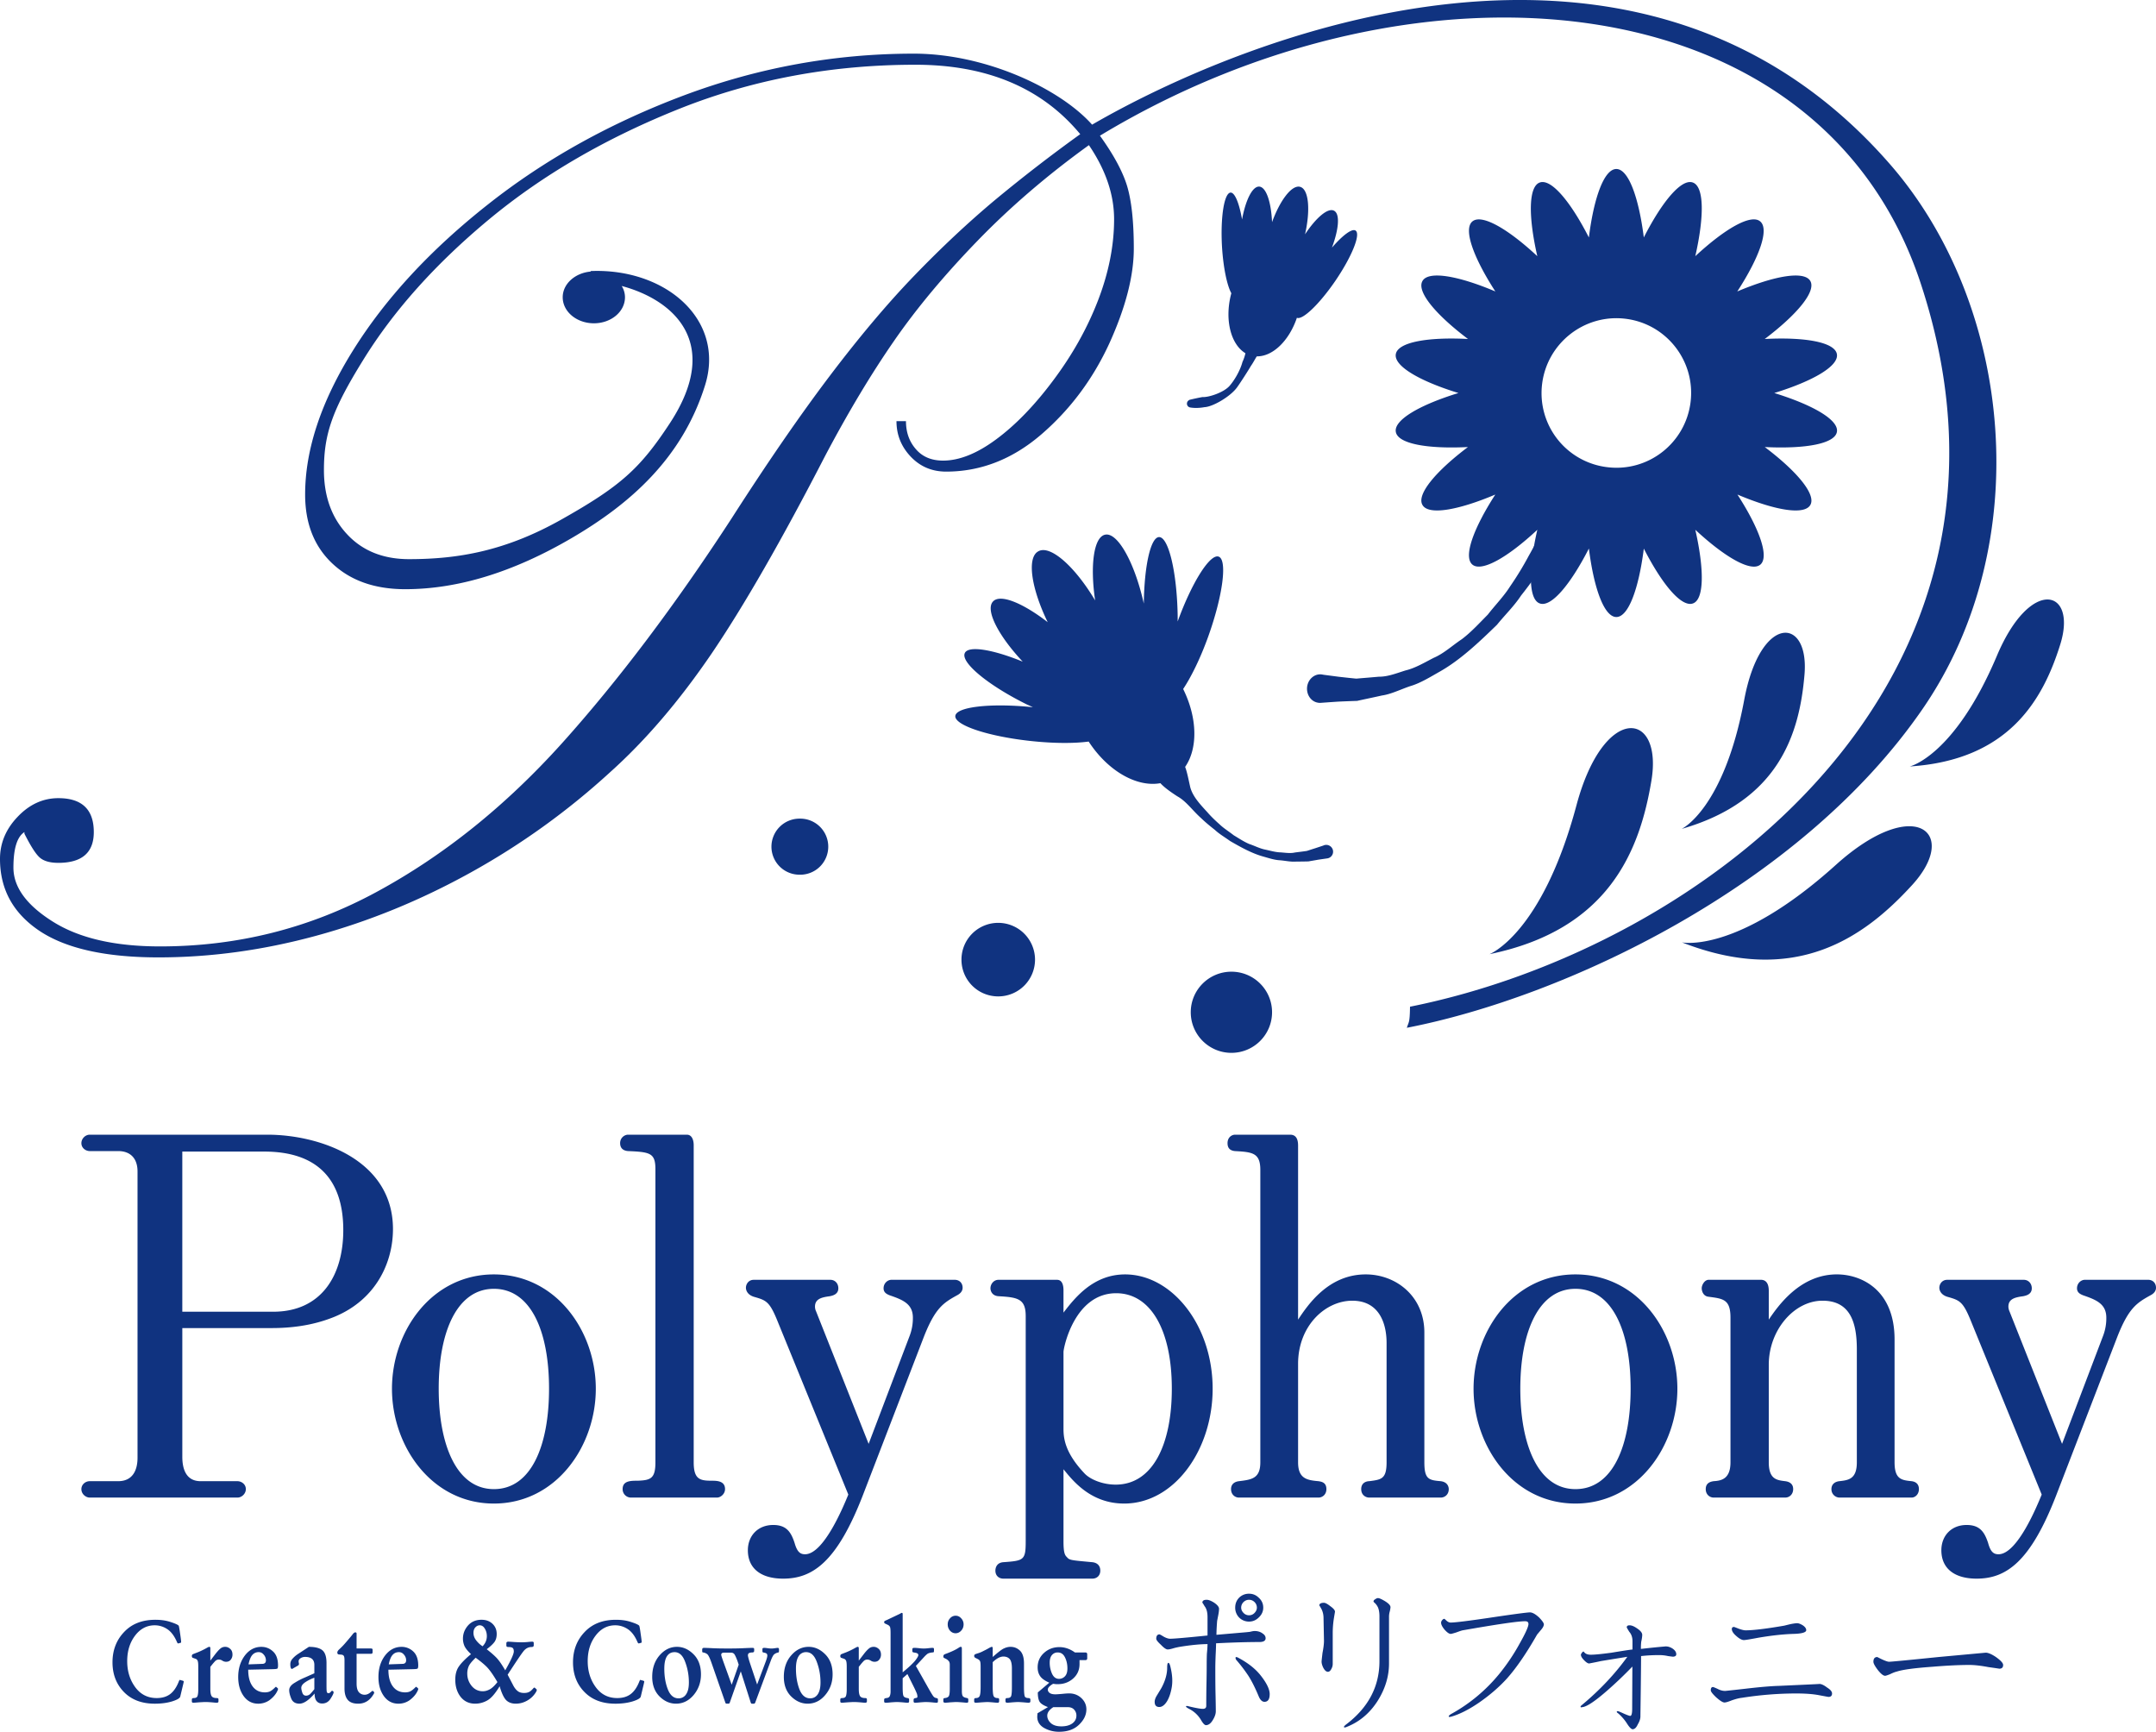 <svg xmlns="http://www.w3.org/2000/svg" xml:space="preserve" width="246.102" height="197.642" viewBox="0 0 246.102 197.642"><g fill="#103380"><path d="M219.467 80.899c12.99-18.861 10.311-46.031-3.709-62.133-28.781-33.039-74.055-14.412-91.098-4.539-3.684-4.137-12.19-8.105-20.352-8.105-8.992 0-17.709 1.584-26.145 4.729-8.43 3.154-15.919 7.309-22.449 12.469-6.541 5.156-11.66 10.686-15.349 16.563-3.689 5.881-5.535 11.4-5.535 16.555 0 3.305 1.035 5.926 3.106 7.873 2.072 1.953 4.844 2.932 8.323 2.932 6.004 0 12.313-1.936 18.949-5.807 6.632-3.869 12.668-9.092 15.282-17.496 2.302-7.434-4.474-13.344-13.049-13.008l-.039.063c-1.77.164-3.17 1.406-3.17 2.93 0 1.646 1.597 2.971 3.561 2.971 1.965 0 3.547-1.324 3.547-2.971 0-.465-.139-.902-.372-1.287 5.974 1.602 11.467 6.525 5.519 15.625-3.422 5.225-5.659 7.23-12.419 11.035-6.345 3.57-11.736 4.516-17.382 4.516-2.936 0-5.302-.945-7.059-2.834-1.774-1.893-2.651-4.342-2.651-7.334 0-4.141.96-6.881 4.473-12.549 3.5-5.674 8.315-11.037 14.438-16.113 6.126-5.068 13.369-9.266 21.743-12.602 8.367-3.324 17.32-4.994 26.864-4.994 8.157 0 14.435 2.641 18.813 7.924a177.74 177.74 0 0 0-9.73 7.514c-3.053 2.555-6.119 5.426-9.222 8.641-3.093 3.207-6.312 7.039-9.668 11.473-3.361 4.441-7.088 9.848-11.166 16.207-6.479 9.955-12.943 18.523-19.391 25.699-6.454 7.16-13.503 12.818-21.16 16.959-7.646 4.143-15.884 6.207-24.7 6.207-5.16 0-9.233-.936-12.246-2.834-2.999-1.883-4.491-3.941-4.491-6.156 0-2.174.414-3.52 1.253-4.057v.178c.667 1.313 1.217 2.213 1.671 2.652.455.453 1.188.68 2.203.68 2.701 0 4.047-1.172 4.047-3.51 0-2.576-1.346-3.873-4.047-3.873-1.738 0-3.293.703-4.643 2.123C.671 94.618 0 96.224 0 98.022c0 3.484 1.511 6.221 4.545 8.242 3.025 2 7.547 3 13.54 3 5.946 0 11.939-.816 18.007-2.469 6.057-1.65 11.949-4.063 17.686-7.244a83.202 83.202 0 0 0 15.881-11.436c4.02-3.604 7.879-8.109 11.576-13.535 3.685-5.434 8.023-12.988 13-22.643 2.637-4.98 5.252-9.332 7.83-13.047 2.57-3.717 5.74-7.508 9.494-11.387 3.749-3.873 7.99-7.516 12.737-10.938 1.92 2.824 2.875 5.639 2.875 8.457 0 3.004-.615 6.1-1.838 9.271-1.229 3.186-2.93 6.207-5.088 9.09-2.156 2.895-4.337 5.135-6.527 6.752-2.192 1.623-4.213 2.432-6.074 2.432-1.32 0-2.355-.439-3.095-1.303-.767-.877-1.134-1.936-1.134-3.197h-1.084c0 1.557.544 2.906 1.629 4.051 1.085 1.137 2.422 1.705 4.041 1.705 3.961 0 7.599-1.424 10.891-4.268 3.303-2.855 5.877-6.32 7.75-10.396 1.852-4.086 2.779-7.68 2.779-10.797 0-3.063-.26-5.434-.758-7.113-.508-1.678-1.555-3.609-3.109-5.762 35.801-21.633 82.166-18.1 93.689 16.852 15.029 45.602-24.92 75.861-58.293 82.553-.025 1.939-.158 1.707-.359 2.406 17.896-3.473 44.867-16.047 58.876-36.399z"/><path d="M91.264 93.429a3.205 3.205 0 0 0-3.206 3.199 3.201 3.201 0 0 0 3.206 3.199 3.2 3.2 0 1 0 0-6.398zM113.942 105.323a4.188 4.188 0 0 0-4.192 4.203 4.183 4.183 0 0 0 4.192 4.191 4.198 4.198 0 0 0 4.204-4.191 4.203 4.203 0 0 0-4.204-4.203zM140.563 110.897c-2.557 0-4.641 2.07-4.641 4.627 0 2.564 2.084 4.635 4.641 4.635s4.639-2.07 4.639-4.635c0-2.556-2.082-4.627-4.639-4.627zM179.956 91.882c-3.943 14.736-9.932 17.014-9.932 17.014 13.605-2.793 17.146-11.781 18.48-19.795 1.338-8.018-5.425-8.862-8.548 2.781zM199.096 79.886c-2.322 12.449-7.131 14.711-7.131 14.711 11.082-3.184 13.436-10.842 14.01-17.561.594-6.715-5.051-6.994-6.879 2.85zM209.577 98.692c-11.328 10.219-17.588 8.859-17.588 8.859 12.934 5.061 20.793-.545 26.27-6.537 5.484-5.993.277-10.384-8.682-2.322zM227.944 74.837c-4.855 11.477-9.947 12.637-9.947 12.637 11.299-.729 15.193-7.588 17.174-13.916 1.982-6.336-3.401-7.793-7.227 1.279zM154.756 26.331c-.385-.314-1.471.488-2.717 1.93.787-2.121.932-3.836.25-4.205-.689-.389-2.045.758-3.322 2.686.639-2.814.422-5.17-.574-5.422-.928-.236-2.262 1.492-3.191 4.031-.105-2.326-.68-4.021-1.477-4.057-.77-.023-1.539 1.529-1.947 3.748-.33-1.873-.838-3.121-1.332-3.061-.721.098-1.148 2.857-.957 6.18.148 2.385.57 4.4 1.064 5.303-.004.055-.029.09-.035.135-.75 2.941-.006 5.721 1.645 6.713a4.7 4.7 0 0 1-.338.994c-.275 1.035-.955 2.15-1.49 2.75-.686.76-2.406 1.311-3.074 1.258-.789.143-1.49.32-1.49.32l-.096.068a.416.416 0 0 0-.176.264.438.438 0 0 0 .32.529s.668.158 1.67-.027c.941-.035 2.939-1.199 3.699-2.234.361-.486 1.336-2.006 1.578-2.436.275-.393.465-.764.627-1.027.031-.035.045-.066.07-.102 1.803.031 3.68-1.76 4.574-4.4.639.281 2.533-1.523 4.354-4.164 1.875-2.741 2.938-5.315 2.365-5.774zM151.133 96.466l-.102.043-.854.283c-.279.088-.621.199-1.004.322-.396.061-.848.115-1.34.176-.512.121-1.051.037-1.631-.008-.572-.008-1.162-.186-1.777-.318-.625-.119-1.205-.436-1.842-.646-.619-.266-1.182-.645-1.762-.994-.547-.432-1.135-.785-1.613-1.248-.514-.455-.98-.902-1.396-1.385-.871-.947-1.705-1.84-1.963-2.91-.215-.971-.363-1.729-.57-2.256 1.459-2.105 1.418-5.574-.225-8.891.912-1.367 1.957-3.477 2.855-5.971 1.654-4.609 2.203-8.689 1.229-9.123-.967-.434-3.068 2.863-4.711 7.389v-.674c-.082-4.887-1.021-8.889-2.088-8.957-.986-.059-1.721 3.254-1.777 7.586-1.033-4.637-2.971-8.139-4.398-7.865-1.303.238-1.754 3.453-1.158 7.506-2.328-3.91-5.159-6.404-6.51-5.59-1.299.738-.776 4.225 1.096 8.074-2.862-2.209-5.44-3.264-6.251-2.355-.89.971.614 3.891 3.399 6.859-3.457-1.416-6.261-1.867-6.62-.957-.452 1.09 2.763 3.713 7.154 5.873.222.092.419.186.628.283-4.857-.498-8.825-.039-8.857 1.027-.029 1.063 3.892 2.338 8.737 2.842 2.575.271 4.864.268 6.486.051 2.189 3.361 5.49 5.24 8.188 4.75.426.469 1.102.961 1.934 1.5 1.027.564 1.711 1.602 2.723 2.498.482.467 1.012.902 1.559 1.33.52.488 1.146.838 1.73 1.268 1.229.709 2.49 1.414 3.787 1.775.664.186 1.283.398 1.914.428.615.049 1.199.188 1.752.152.549-.006 1.053-.01 1.504-.023.439-.08.826-.139 1.139-.199l1.014-.146c.039-.004.09-.02.135-.033a.773.773 0 0 0 .482-.977.785.785 0 0 0-.996-.489zM202.53 44.854c4.451-1.371 7.391-3.092 7.146-4.441-.234-1.346-3.576-1.967-8.234-1.725 3.717-2.814 5.881-5.432 5.201-6.619-.689-1.188-4.035-.621-8.336 1.193 2.541-3.91 3.67-7.113 2.617-7.99-1.037-.883-3.988.793-7.41 3.965 1.033-4.543 1.018-7.943-.281-8.406-1.279-.473-3.475 2.109-5.596 6.266-.586-4.625-1.766-7.809-3.135-7.809-1.371 0-2.557 3.184-3.135 7.814-2.125-4.156-4.322-6.744-5.611-6.271-1.283.463-1.316 3.863-.275 8.406-3.41-3.172-6.359-4.842-7.412-3.965-1.049.877.092 4.08 2.621 7.99-4.291-1.814-7.645-2.381-8.318-1.193-.695 1.188 1.467 3.805 5.195 6.619-4.662-.242-8.006.379-8.238 1.725-.24 1.35 2.682 3.07 7.148 4.441-4.467 1.371-7.389 3.092-7.148 4.436.232 1.352 3.576 1.963 8.232 1.73-3.723 2.805-5.885 5.434-5.189 6.611.674 1.195 4.027.621 8.313-1.189-2.523 3.91-3.668 7.117-2.615 7.994 1.053.873 4.002-.797 7.412-3.973-1.041 4.541-1.012 7.947.275 8.404 1.289.479 3.486-2.115 5.611-6.266.578 4.625 1.764 7.818 3.135 7.818 1.369 0 2.549-3.193 3.135-7.807 2.121 4.139 4.316 6.727 5.611 6.254 1.283-.457 1.299-3.863.266-8.404 3.422 3.176 6.373 4.846 7.42 3.979 1.043-.883-.086-4.09-2.613-8 4.287 1.811 7.633 2.385 8.322 1.189.68-1.178-1.484-3.807-5.201-6.611 4.658.232 8-.379 8.234-1.73.243-1.343-2.696-3.063-7.147-4.435zm-9.555 1.032c-.578 4.678-4.82 8.01-9.506 7.432a8.508 8.508 0 0 1-7.441-9.498c.576-4.672 4.834-8.01 9.512-7.441 4.668.563 8.013 4.823 7.435 9.507z"/><path d="M175.184 62.179c-.217.42-.441.834-.684 1.258a35.319 35.319 0 0 1-2.109 3.461c-.738 1.174-1.713 2.148-2.563 3.248-.969.975-1.898 2-2.963 2.803-1.09.725-2.059 1.639-3.209 2.127-1.086.557-2.125 1.182-3.215 1.438-1.07.336-2.053.729-3.029.715-.955.088-1.822.154-2.6.221-.783-.076-1.439-.15-1.986-.211-1.098-.143-1.73-.227-1.73-.227l-.219-.039c-.805-.109-1.559.518-1.672 1.414-.104.896.455 1.705 1.268 1.814.088.02.197.02.285.014 0 0 .703-.053 1.947-.137.611-.031 1.355-.059 2.211-.088.836-.188 1.797-.381 2.822-.613 1.057-.15 2.104-.686 3.232-1.068 1.168-.34 2.268-1.035 3.424-1.686 2.314-1.32 4.42-3.313 6.482-5.318.908-1.125 1.953-2.125 2.748-3.334.881-1.111 1.717-2.25 2.443-3.428M38.221 150.265c-1.529.625-3.801 1.305-7.21 1.305h-10.2v14.693c0 1.42.447 2.781 2.09 2.781H27.1c.455 0 .963.34.963.906 0 .514-.457.965-.963.965H10.248c-.456 0-.957-.402-.957-.965 0-.514.444-.906.957-.906h3.241c1.694 0 2.21-1.307 2.21-2.672v-32.674c0-1.479-.798-2.328-2.21-2.328h-3.241c-.456 0-.957-.344-.957-.904 0-.512.444-.967.957-.967h20.258c5.956 0 14.351 2.834 14.351 10.779-.001 3.741-1.871 8-6.636 9.987zm-8.06-18.838H20.81v18.277h10.376c5.505 0 7.999-4.15 7.999-9.313.001-5.898-3.07-8.964-9.024-8.964zM56.377 171.597c-7.09 0-11.635-6.521-11.635-13.105 0-6.586 4.545-13.047 11.635-13.047 7.086 0 11.633 6.461 11.633 13.047 0 6.583-4.547 13.105-11.633 13.105zm0-24.508c-4.144 0-6.299 4.768-6.299 11.402 0 6.293 1.98 11.459 6.299 11.459 4.305 0 6.295-5.047 6.295-11.459 0-6.705-2.151-11.402-6.295-11.402zM81.845 170.915H72.03a.953.953 0 0 1-.959-.965c0-.959.912-.959 1.755-.959 1.423-.063 1.989-.229 1.989-2.104v-33.41c0-1.879-.566-1.998-3.122-2.107-.679-.053-.907-.445-.907-.904 0-.627.515-.967.907-.967h6.697c.684 0 .794.795.794 1.188v36.201c0 1.979.737 2.104 2.098 2.104.627 0 1.479.053 1.479.959-.001.562-.515.964-.916.964zM109.252 147.825c-1.535.852-2.494 1.424-3.802 4.76l-6.973 18.105c-2.954 7.6-5.735 9.477-9.082 9.477-2.501 0-4.028-1.137-4.028-3.242 0-1.641 1.133-2.883 2.896-2.883 1.535 0 2.04.846 2.433 2.037.29 1.023.631 1.305 1.199 1.305 2.157 0 4.424-5.561 4.939-6.813l-8.176-20.025c-.852-2.041-1.251-2.16-2.613-2.549-.729-.232-.9-.74-.9-1.025 0-.395.279-.91.9-.91h8.741c.513 0 .909.396.909.971 0 .732-.742.846-.963.9-.91.123-1.703.285-1.703 1.193 0 .168.054.398.115.512l6.009 15.146 4.655-12.258a5.68 5.68 0 0 0 .395-2.143c0-1.598-1.19-2.051-2.666-2.559-.283-.119-.679-.291-.679-.793 0-.574.454-.971.907-.971h7.201c.576 0 .914.396.914.91.001.396-.288.683-.628.855zM128.319 171.597c-3.857 0-5.902-2.668-6.924-3.914v8.232c0 1.355.171 1.588.402 1.809.28.344.512.344 2.887.566.57.061.912.4.912.961 0 .572-.395.916-.912.916h-10.158c-.454 0-.905-.291-.905-.916 0-.279.119-.9.905-.961 2.333-.168 2.556-.223 2.556-2.375v-25.709c0-1.988-.912-2.15-3.119-2.273-.735-.055-.905-.619-.905-.9 0-.514.399-.971.905-.971h6.695c.623 0 .736.688.736 1.195v2.549c1.307-1.701 3.405-4.361 7.034-4.361 5.332 0 9.992 5.785 9.992 13.047 0 6.98-4.373 13.105-10.101 13.105zm-.91-24.004c-4.769 0-6.014 6.24-6.014 6.703v8.789c0 1.139.225 2.77 2.379 5.051.625.688 2.053 1.301 3.578 1.301 4.199 0 6.408-4.533 6.408-10.945 0-6.807-2.484-10.899-6.351-10.899zM164.461 170.915h-8.168c-.396 0-.914-.283-.914-.965 0-.795.682-.906.914-.906 1.359-.178 1.982-.221 1.982-2.156v-13.615c0-2.16-.791-4.826-3.914-4.826-3.068 0-6.188 2.842-6.188 7.211v11.23c0 1.875 1.027 2.041 2.326 2.156.398.059.906.172.906.906 0 .621-.457.965-.906.965h-9.072c-.453 0-.906-.344-.906-.965 0-.566.393-.848.906-.906 1.418-.178 2.436-.281 2.436-2.156v-33.361c0-1.928-.854-2.047-2.889-2.156-.574-.053-.854-.344-.854-.904 0-.688.508-.967.854-.967h6.295c.74 0 .904.619.904 1.246v19.859c1.137-1.711 3.467-5.16 7.723-5.16 3.453 0 6.691 2.488 6.691 6.639v14.805c0 1.936.504 2.041 1.873 2.156.846.111.912.732.912.906.002.62-.457.964-.911.964zM179.834 171.597c-7.092 0-11.631-6.521-11.631-13.105 0-6.586 4.539-13.047 11.631-13.047 7.09 0 11.635 6.461 11.635 13.047 0 6.583-4.545 13.105-11.635 13.105zm0-24.508c-4.137 0-6.295 4.768-6.295 11.402 0 6.293 1.986 11.459 6.295 11.459 4.313 0 6.299-5.047 6.299-11.459 0-6.705-2.166-11.402-6.299-11.402zM218.194 170.915h-8.24a.944.944 0 0 1-.9-.965c0-.566.4-.848.9-.906 1.031-.115 2-.221 2-2.156v-12.883c0-3.064-.744-5.559-3.92-5.559-3.227 0-6.133 3.34-6.133 7.318v11.123c0 1.936.912 2.041 1.873 2.156.459.059.912.279.912.906 0 .563-.395.965-.912.965h-8.162c-.453 0-.906-.344-.906-.965 0-.686.502-.848.906-.906.842-.053 1.918-.221 1.918-2.156v-16.504c0-2.105-.842-2.166-2.488-2.387-.68-.064-.795-.74-.795-.965 0-.4.34-.971.795-.971h5.955c.684 0 .904.57.904 1.252v3.291c1.082-1.592 3.58-5.16 7.775-5.16 2.723 0 6.584 1.691 6.584 7.432v14.012c0 1.936.791 2.041 1.934 2.156.502.059.846.34.846.906 0 .564-.395.966-.846.966zM245.479 147.825c-1.535.852-2.494 1.424-3.799 4.76l-6.982 18.105c-2.949 7.6-5.723 9.477-9.074 9.477-2.498 0-4.023-1.137-4.023-3.242 0-1.641 1.123-2.883 2.889-2.883 1.537 0 2.041.846 2.443 2.037.279 1.023.617 1.305 1.191 1.305 2.158 0 4.416-5.561 4.932-6.813l-8.17-20.025c-.852-2.041-1.242-2.16-2.609-2.549-.736-.232-.906-.74-.906-1.025 0-.395.285-.91.906-.91h8.734c.508 0 .912.396.912.971 0 .732-.742.846-.971.9-.904.123-1.699.285-1.699 1.193 0 .168.061.398.115.512l6.01 15.146 4.658-12.258a5.622 5.622 0 0 0 .395-2.143c0-1.598-1.193-2.051-2.664-2.559-.281-.119-.682-.291-.682-.793 0-.574.451-.971.904-.971h7.209c.566 0 .904.396.904.91 0 .396-.279.683-.623.855zM133.735 192.663c-.109.586-.279 1.084-.504 1.469-.277.457-.584.684-.891.684-.363 0-.537-.195-.537-.592 0-.186.07-.428.236-.697.357-.592.564-.918.586-.982.412-.789.605-1.527.605-2.213 0-.369.045-.553.139-.553.092 0 .18.184.256.553.208.876.241 1.655.11 2.331zm10.732-5.693c0 .281-.238.43-.705.43-1.178 0-2.822.037-4.951.146 0 .164-.01.607-.047 1.307-.027.67-.039 1.158-.039 1.479 0 .744 0 1.621.016 2.648.023.998.039 1.777.039 2.324 0 .307-.117.641-.35 1.016-.23.385-.494.568-.775.568-.141 0-.311-.174-.52-.514a3.297 3.297 0 0 0-1.385-1.336c-.25-.133-.371-.223-.371-.271 0-.084.107-.088.332-.023.803.191 1.326.283 1.582.283.268 0 .398-.111.398-.344 0-.172 0-.873.016-2.078.029-1.225.035-2.131.035-2.742 0-.252.004-.625.021-1.117.049-.494.072-.859.072-1.109-.895.008-1.918.113-3.086.299a7.794 7.794 0 0 0-.76.164c-.318.1-.549.148-.703.148-.178 0-.438-.184-.775-.537-.35-.316-.529-.553-.529-.686 0-.33.133-.498.375-.498.033 0 .186.08.455.248.297.166.547.25.756.25.434 0 1.854-.123 4.268-.369v-2.1c0-.543-.109-.963-.334-1.244-.17-.295-.256-.422-.256-.389 0-.236.162-.344.496-.344.205 0 .5.107.869.344.357.248.539.479.539.686 0 .176-.029.414-.08.68-.068.346-.111.576-.135.686a24.104 24.104 0 0 0-.082 1.602l2.785-.242c.42-.035.771-.063 1.059-.102.236-.061.406-.09.516-.09.365 0 .678.1.926.293.215.139.328.321.328.534zm-.271-3.491c0 .434-.172.799-.506 1.115-.311.311-.68.473-1.105.473a1.57 1.57 0 0 1-1.152-.473 1.593 1.593 0 0 1-.438-1.115c0-.449.148-.828.438-1.129a1.568 1.568 0 0 1 1.152-.463c.426 0 .795.154 1.105.463.334.301.506.68.506 1.129zm.736 9.868c0 .586-.201.877-.596.877-.256 0-.48-.199-.658-.625-.457-1.094-.891-1.932-1.293-2.514a17.114 17.114 0 0 0-1.281-1.656.654.654 0 0 1-.074-.207c0-.133.113-.141.33-.018 1.127.6 1.982 1.285 2.572 2.049.666.853 1 1.549 1 2.094zm-1.463-9.868a.88.88 0 0 0-.273-.645.885.885 0 0 0-1.244 0 .877.877 0 0 0-.275.645c0 .223.094.42.275.607a.85.85 0 0 0 .633.262.838.838 0 0 0 .611-.262c.181-.187.273-.384.273-.607zM152.385 183.938c0 .025-.053.316-.143.873a11.42 11.42 0 0 0-.115 1.438v3.639c0 .197-.043.375-.143.557-.115.238-.244.352-.408.352-.197 0-.373-.168-.537-.48-.129-.273-.184-.502-.184-.68 0-.088.039-.418.104-.986.119-.605.17-1.064.17-1.385l-.051-2.586c0-.391-.08-.744-.242-1.057-.16-.285-.242-.424-.242-.389 0-.203.18-.311.535-.311.164 0 .396.129.727.389.353.251.529.459.529.626zm6.336-.517c0 .059-.02.223-.076.469a2.255 2.255 0 0 0-.092.684v5.266c0 1.492-.443 2.938-1.324 4.318-.873 1.35-2.012 2.32-3.414 2.893-.143.063-.24.098-.297.098-.076 0-.113-.018-.113-.049 0-.064.082-.158.242-.285 2.543-1.924 3.814-4.338 3.814-7.234v-5.104c0-.439-.061-.793-.182-1.055a1.77 1.77 0 0 0-.311-.443c-.131-.107-.184-.178-.184-.197 0-.098.053-.188.184-.258.125-.088.229-.137.33-.137.141 0 .396.113.771.336.441.268.652.501.652.698zM176.227 185.382c0 .17-.111.391-.336.646l-.434.518c-1.225 2.148-2.375 3.824-3.463 5.041-.873.957-1.922 1.865-3.141 2.713-1.199.822-2.264 1.35-3.176 1.611-.209.059-.311.049-.311-.02 0-.064.082-.148.234-.252a18.747 18.747 0 0 0 5.527-4.588 22.749 22.749 0 0 0 2.322-3.447c.688-1.211 1.021-1.965 1.021-2.256 0-.223-.125-.32-.387-.32-.814 0-3.18.348-7.111 1.035-.092.014-.326.088-.695.227-.389.127-.613.182-.678.182-.191 0-.43-.174-.715-.496-.264-.322-.387-.582-.387-.779 0-.084.031-.178.109-.277.084-.107.178-.168.277-.168l.244.223c.16.139.313.203.457.203.52 0 2.082-.193 4.693-.582 2.625-.391 4.072-.578 4.355-.578s.633.191 1.061.588c.35.368.534.629.534.776zM191.342 188.798c0 .182-.143.275-.402.275-.014 0-.182-.023-.531-.068a4.577 4.577 0 0 0-.982-.113c-.732 0-1.438.035-2.102.113 0 .43-.01 1.617-.033 3.564-.025 2.029-.043 3.141-.043 3.322 0 .271-.098.572-.299.906-.166.371-.363.557-.592.557-.135 0-.346-.197-.602-.59a5.393 5.393 0 0 0-1.053-1.229c-.107-.074-.152-.123-.152-.162 0-.088.076-.104.225-.055.049.016.262.104.625.271.383.168.611.242.686.242.148 0 .221-.273.221-.807l.023-4.824a45.334 45.334 0 0 1-2.861 2.732c-1.447 1.266-2.402 1.889-2.885 1.902-.111.043-.166.02-.166-.055 0-.051.055-.117.166-.201 2.057-1.717 3.781-3.555 5.172-5.492-.092.016-1.102.174-3.021.49-.303.072-.748.16-1.338.273-.148 0-.346-.133-.574-.369-.246-.246-.367-.463-.367-.631 0-.049.037-.115.105-.203.064-.107.141-.168.225-.168-.045 0 .014.07.18.213.146.104.35.158.615.158.465 0 1.25-.08 2.348-.227 1.463-.242 2.275-.365 2.414-.365v-.957c0-.43-.119-.789-.367-1.068-.197-.322-.287-.484-.287-.498 0-.164.102-.242.324-.242.236 0 .523.119.848.35.395.258.594.51.594.734 0 .178-.033.443-.113.785-.037.35-.041.615-.037.826a96.074 96.074 0 0 1 2.828-.287c.256 0 .523.076.795.254.267.187.413.398.413.644zM209.124 193.271c0 .256-.135.393-.402.393-.037 0-.406-.068-1.09-.197-.664-.127-1.521-.195-2.568-.195-2.059 0-4.133.164-6.227.494-.344.037-.729.141-1.174.297-.402.162-.676.238-.816.238-.197 0-.508-.199-.943-.582-.422-.398-.623-.662-.623-.805 0-.25.082-.379.248-.379.039 0 .217.07.549.221.279.148.555.225.846.225.033 0 .809-.08 2.32-.252 1.615-.188 2.895-.301 3.844-.326 3.342-.152 4.869-.221 4.582-.221.223 0 .518.129.881.408.381.235.573.466.573.681zm-2.948-7.223c0 .25-.482.398-1.441.424-1.189.035-2.529.184-4.031.439-.932.176-1.471.266-1.646.266-.229 0-.527-.158-.885-.482-.338-.295-.49-.553-.49-.779 0-.158.08-.236.256-.236.018 0 .197.068.535.201.344.123.6.184.77.184.889 0 2.365-.178 4.418-.533.049-.008.305-.078.752-.182.332-.064.578-.096.727-.096.166 0 .365.076.611.219.274.176.424.368.424.575zM228.653 190.017c0 .291-.152.428-.436.428.021 0-.387-.063-1.24-.182-.857-.162-1.59-.246-2.178-.246-1.141 0-2.551.068-4.227.207-2.037.146-3.391.33-4.063.551-.172.039-.428.133-.773.301-.297.119-.484.178-.553.178-.201 0-.475-.213-.818-.641-.35-.459-.52-.773-.52-.961 0-.359.148-.539.445-.539.691.361 1.139.539 1.346.539.223 0 2.107-.178 5.635-.539l5.393-.496c.273 0 .662.156 1.166.496.547.39.823.691.823.904zM20.675 187.388c0 .049-.017.088-.042.096l-.256.072c-.029 0-.047.004-.047.004-.029 0-.051-.014-.077-.059-.026-.033-.049-.092-.077-.156-.301-.676-.666-1.148-1.105-1.43a2.565 2.565 0 0 0-1.412-.424c-.896 0-1.65.395-2.248 1.188-.593.789-.891 1.754-.891 2.904 0 1.139.301 2.127.909 2.961s1.433 1.252 2.456 1.252c.609 0 1.122-.143 1.533-.449.409-.309.744-.799 1.001-1.469.007-.018.024-.049.042-.092.021-.041.039-.061.062-.061 0 0 .05.006.11.029l.229.061c.074.023.111.053.111.102 0 .031-.022.135-.065.313l-.333 1.395c-.049.193-.363.375-.948.557-.578.172-1.229.256-1.951.256-1.486 0-2.664-.443-3.531-1.334-.867-.889-1.304-2.023-1.304-3.387 0-1.375.441-2.531 1.321-3.455.88-.938 2.072-1.4 3.577-1.4.628 0 1.208.078 1.738.256.528.172.833.313.921.42.027.043.084.344.159.881.08.531.118.852.118.969zM24.01 189.519l.586-.764c.202-.256.381-.455.542-.592a.822.822 0 0 1 .575-.213c.207 0 .397.08.569.236.175.154.255.375.255.66a.91.91 0 0 1-.191.563c-.129.17-.311.246-.545.246a.774.774 0 0 1-.422-.129.708.708 0 0 0-.389-.123.576.576 0 0 0-.433.18c-.109.117-.228.25-.346.398l-.202.25v2.51c0 .43.053.711.16.854.109.139.304.201.584.201.121 0 .184.049.184.148v.236c0 .1-.07.148-.211.148-.088 0-.273-.016-.549-.045-.276-.02-.525-.035-.728-.035-.163 0-.411.016-.744.035-.328.029-.537.045-.629.045-.12 0-.177-.049-.177-.141v-.225c0-.115.07-.168.219-.168.237 0 .383-.078.432-.252.057-.166.081-.404.081-.719v-2.641c0-.332-.024-.557-.081-.662a.379.379 0 0 0-.254-.217l-.273-.094c-.084-.023-.123-.1-.123-.207 0-.113.044-.184.135-.221.134-.051.27-.104.404-.158.143-.049.303-.123.486-.203.262-.123.477-.232.645-.33.165-.092.271-.143.311-.143.09 0 .129.055.129.152V189.519zM28.84 192.47c.338.453.806.676 1.402.676.194 0 .377-.029.547-.098.17-.076.387-.236.645-.5.016-.014.026-.027.033-.027a.05.05 0 0 0 .021-.004c.017 0 .026.004.036.004.008 0 .025.02.042.039l.118.098c.032.031.052.063.052.104 0 .061-.049.174-.138.342-.19.354-.478.662-.855.945a2.232 2.232 0 0 1-1.265.389c-.687 0-1.239-.285-1.658-.857-.419-.582-.629-1.305-.629-2.184 0-.975.257-1.789.759-2.455.501-.658 1.132-.99 1.882-.99.513 0 .958.178 1.333.527.379.344.571.877.571 1.607 0 .191-.026.307-.079.346-.049.039-.252.063-.619.068l-2.704.059c-.001.821.166 1.454.506 1.911zm-.471-2.52 1.58-.057c.271-.006.404-.143.404-.41a.969.969 0 0 0-.239-.631c-.16-.199-.348-.297-.574-.297a.928.928 0 0 0-.753.342c-.183.215-.321.577-.418 1.053zM35.883 190.968V190.011c0-.607-.354-.912-1.068-.912a.955.955 0 0 0-.508.148c-.146.1-.221.217-.221.359 0 .049.005.105.019.168.015.053.02.094.02.123a.205.205 0 0 1-.108.188l-.607.35a.169.169 0 0 1-.085.035c-.121 0-.186-.184-.186-.543 0-.221.082-.432.247-.617a3.07 3.07 0 0 1 .673-.572l1.196-.787c.711 0 1.226.129 1.539.385.313.256.476.746.476 1.459v2.594c0 .416.013.666.049.742.037.074.094.109.17.109.099 0 .183-.049.257-.137.076-.1.131-.139.162-.139.027 0 .068.016.127.074.031.025.049.049.049.092 0 .133-.119.381-.355.746-.229.359-.552.541-.958.541-.272 0-.483-.092-.64-.291-.15-.186-.219-.467-.219-.846-.67.771-1.246 1.156-1.732 1.156-.455 0-.764-.188-.928-.561-.158-.385-.24-.705-.24-.977 0-.311.207-.596.615-.838a8.213 8.213 0 0 1 1.206-.625l1.05-.467zm0 .508a4.509 4.509 0 0 0-1.016.498c-.317.211-.477.428-.477.658 0 .123.036.303.117.545.077.234.22.344.43.344.17 0 .322-.061.457-.174.134-.133.299-.318.488-.57v-1.301zM40.704 188.745v3.391c0 .459.086.787.258.986a.85.85 0 0 0 .663.295c.23 0 .449-.09.662-.271a.543.543 0 0 0 .125-.107c.043-.041.078-.059.117-.059.028 0 .069.023.129.084a.178.178 0 0 1 .055.113c0 .053-.03.117-.092.211-.421.699-1 1.049-1.735 1.049-.544 0-.946-.143-1.192-.438-.246-.297-.37-.725-.37-1.293v-3.223c0-.279-.031-.453-.106-.531-.063-.07-.159-.105-.285-.113l-.217-.018c-.138 0-.212-.076-.212-.225 0-.104.069-.217.192-.336.104-.094.229-.217.387-.375.16-.162.392-.428.705-.799.233-.27.396-.473.492-.6.099-.123.189-.189.277-.189.093 0 .147.053.147.131v1.709h1.621c.137 0 .207.045.207.133v.307c0 .117-.07.168-.207.168h-1.621zM44.844 192.47c.34.453.809.676 1.405.676.194 0 .376-.029.544-.098.173-.076.385-.236.645-.5.017-.014.028-.027.039-.027l.016-.004s.023.004.033.004c.016 0 .029.02.047.039l.118.098a.139.139 0 0 1 .049.104c0 .061-.047.174-.137.342-.192.354-.478.662-.86.945a2.188 2.188 0 0 1-1.26.389c-.689 0-1.242-.285-1.658-.857-.42-.582-.626-1.305-.626-2.184 0-.975.251-1.789.754-2.455.505-.658 1.134-.99 1.884-.99a1.9 1.9 0 0 1 1.334.527c.375.344.569.877.569 1.607 0 .191-.029.307-.079.346-.047.039-.254.063-.615.068l-2.711.059c-.001.821.171 1.454.509 1.911zm-.469-2.52 1.58-.057c.266-.006.404-.143.404-.41 0-.23-.08-.443-.239-.631-.159-.199-.35-.297-.581-.297-.31 0-.56.115-.746.342-.186.215-.324.577-.418 1.053zM53.764 188.784c-.396-.375-.648-.695-.758-.957a2.128 2.128 0 0 1-.162-.803c0-.568.192-1.064.576-1.508.392-.439.908-.656 1.547-.656.504 0 .916.148 1.243.453.325.305.488.693.488 1.178 0 .385-.094.689-.276.932-.188.242-.471.502-.863.799.645.508 1.088.912 1.323 1.217.247.301.505.705.79 1.193.65-1.145.978-1.863.978-2.154 0-.203-.044-.33-.133-.402-.091-.07-.254-.105-.483-.105-.154 0-.233-.053-.233-.162v-.266c0-.123.071-.182.222-.182.069 0 .291.01.65.039.367.023.653.033.872.033.177 0 .405-.01.673-.033.269-.029.447-.039.535-.039.115 0 .173.043.173.141v.271c0 .135-.084.197-.254.197-.362 0-.676.168-.937.508-.257.326-.853 1.213-1.787 2.65l.661 1.27c.147.266.315.473.499.609.188.145.426.207.716.207.199 0 .38-.027.534-.098.163-.068.33-.217.518-.428.047-.061.087-.084.121-.084.02 0 .045.004.071.033l.152.139c.034.027.053.059.053.098 0 .061-.038.154-.116.277a2.71 2.71 0 0 1-.998.945c-.416.232-.84.34-1.287.34-.463 0-.83-.137-1.101-.408-.264-.277-.513-.799-.737-1.582-.492.816-.951 1.355-1.393 1.611-.434.25-.904.379-1.407.379-.686 0-1.234-.256-1.651-.773-.408-.523-.613-1.178-.613-1.967 0-.611.135-1.115.412-1.508.271-.394.735-.869 1.382-1.404zm.531.408c-.421.404-.688.73-.793.977a2.033 2.033 0 0 0-.164.832c0 .533.168.996.5 1.41.336.404.76.607 1.271.607.28 0 .554-.08.821-.232.26-.148.547-.42.85-.813-.476-.814-.883-1.393-1.221-1.736-.342-.34-.761-.679-1.264-1.045zm.792-1.306c.321-.334.485-.725.485-1.164 0-.309-.077-.6-.231-.846-.146-.258-.343-.385-.584-.385-.187 0-.355.084-.501.242-.144.162-.21.369-.21.625 0 .301.104.588.311.857.211.268.448.489.73.671zM73.244 187.388c0 .049-.015.088-.042.096l-.257.072c-.028 0-.046.004-.056.004 0 0-.042-.014-.069-.059-.027-.033-.047-.092-.079-.156-.296-.676-.665-1.148-1.102-1.43a2.565 2.565 0 0 0-1.412-.424c-.903 0-1.649.395-2.247 1.188-.598.789-.895 1.754-.895 2.904 0 1.139.303 2.127.912 2.961.608.834 1.429 1.252 2.457 1.252.61 0 1.121-.143 1.53-.449.411-.309.746-.799 1.003-1.469a.862.862 0 0 0 .041-.092.803.803 0 0 1 .037-.061c.032 0 .072.006.136.029l.228.061c.074.023.11.053.11.102 0 .031-.022.135-.063.313l-.333 1.395c-.048.193-.36.375-.946.557-.58.172-1.23.256-1.955.256-1.485 0-2.66-.443-3.529-1.334-.875-.889-1.306-2.023-1.306-3.387 0-1.375.442-2.531 1.323-3.455.882-.938 2.071-1.4 3.578-1.4.629 0 1.209.078 1.734.256.531.172.838.313.92.42.035.043.09.344.162.881.078.531.12.852.12.969zM74.449 191.376c0-.984.279-1.809.84-2.453.563-.648 1.226-.973 1.982-.973.697 0 1.328.281 1.89.844.567.557.853 1.332.853 2.297 0 .906-.281 1.695-.835 2.355-.56.662-1.229.99-2.013.99-.695 0-1.326-.275-1.881-.826-.556-.554-.836-1.306-.836-2.234zm1.38-.941c0 .887.131 1.676.404 2.369.271.684.673 1.023 1.215 1.023a.988.988 0 0 0 .86-.449c.22-.311.326-.76.326-1.359 0-.814-.139-1.598-.42-2.338-.271-.754-.675-1.125-1.211-1.125-.379 0-.674.154-.877.475-.197.31-.297.779-.297 1.404zM84.559 190.749l-1.25 3.545a.25.25 0 0 1-.057.104c-.024.029-.064.039-.112.039h-.21c-.042 0-.074-.01-.094-.045a.472.472 0 0 1-.064-.146l-1.533-4.406c-.214-.621-.391-.982-.533-1.07a.934.934 0 0 0-.457-.178c-.064-.004-.094-.049-.094-.152v-.191c0-.119.072-.184.211-.184a38 38 0 0 1 .879.035c.513.029 1.135.039 1.865.039.695 0 1.305-.01 1.831-.039.532-.023.847-.035.946-.035.133 0 .199.043.199.145v.197c0 .121-.076.186-.231.186a.866.866 0 0 0-.34.063c-.091.047-.141.131-.141.264 0 .098.06.33.171.699l.879 2.627 1.012-2.695c.102-.291.152-.484.152-.596 0-.113-.031-.193-.094-.246-.059-.041-.183-.084-.362-.115-.069-.008-.103-.064-.103-.158v-.234c0-.096.07-.135.213-.135.074 0 .197.012.365.035.17.029.322.039.453.039.129 0 .266-.01.42-.039.152-.023.256-.035.303-.035.034 0 .068.016.096.039a.185.185 0 0 1 .041.113v.184c0 .117-.029.184-.084.191a1.04 1.04 0 0 0-.487.23c-.112.115-.245.371-.389.771l-1.743 4.691a.292.292 0 0 1-.063.107c-.016.035-.053.045-.117.045h-.187c-.033 0-.066-.01-.092-.014-.025-.02-.051-.08-.083-.174l-1.116-3.501zm-1.038 1.525.801-2.289-.148-.438c-.166-.439-.291-.701-.377-.793a.452.452 0 0 0-.353-.139h-.794c-.119 0-.201.023-.256.068-.047.045-.068.104-.068.178s.086.342.251.801l.944 2.612zM89.473 191.376c0-.984.277-1.809.843-2.453.563-.648 1.228-.973 1.984-.973.699 0 1.325.281 1.888.844.566.557.852 1.332.852 2.297 0 .906-.278 1.695-.838 2.355-.556.662-1.227.99-2.007.99-.698 0-1.325-.275-1.886-.826-.559-.554-.836-1.306-.836-2.234zm1.382-.941c0 .887.136 1.676.401 2.369.272.684.681 1.023 1.218 1.023.365 0 .65-.148.863-.449.213-.311.322-.76.322-1.359 0-.814-.141-1.598-.418-2.338-.277-.754-.68-1.125-1.213-1.125a.968.968 0 0 0-.873.475c-.198.31-.3.779-.3 1.404zM98.029 189.519l.588-.764c.197-.256.381-.455.543-.592a.813.813 0 0 1 .572-.213c.207 0 .396.08.572.236.17.154.258.375.258.66a.893.893 0 0 1-.197.563c-.133.17-.308.246-.547.246a.786.786 0 0 1-.422-.129.7.7 0 0 0-.384-.123.576.576 0 0 0-.437.18c-.113.117-.229.25-.345.398l-.202.25v2.51c0 .43.055.711.16.854.108.139.303.201.582.201.123 0 .185.049.185.148v.236c0 .1-.071.148-.21.148-.088 0-.271-.016-.552-.045-.278-.02-.518-.035-.728-.035-.16 0-.41.016-.736.035-.333.029-.543.045-.639.045-.115 0-.173-.049-.173-.141v-.225c0-.115.07-.168.216-.168.24 0 .384-.078.438-.252.053-.166.081-.404.081-.719v-2.641c0-.332-.028-.557-.081-.662a.397.397 0 0 0-.254-.217l-.275-.094c-.084-.023-.124-.1-.124-.207 0-.113.048-.184.132-.221.135-.051.268-.104.408-.158.139-.049.304-.123.485-.203.265-.123.477-.232.646-.33.167-.092.269-.143.313-.143.082 0 .126.055.126.152V189.519zM103.037 191.534v1.006c0 .563.029.906.104 1.035.072.119.227.189.451.221.076.021.123.031.143.061a.133.133 0 0 1 .037.098v.203c0 .119-.055.172-.161.172-.103 0-.298-.016-.566-.045-.271-.02-.487-.035-.661-.035s-.4.016-.674.035a6.34 6.34 0 0 1-.6.045.286.286 0 0 1-.141-.035c-.026-.018-.046-.053-.046-.105v-.221c0-.098.077-.15.227-.172.205-.01.342-.078.408-.211.062-.139.099-.311.099-.531v-6.66c0-.391-.024-.633-.072-.73a.538.538 0 0 0-.255-.23l-.206-.1c-.088-.035-.142-.063-.165-.094a.19.19 0 0 1-.035-.119c0-.053.021-.092.059-.111a.676.676 0 0 1 .208-.104l1.473-.701a1.35 1.35 0 0 0 .168-.094.24.24 0 0 1 .11-.039c.034 0 .062.01.072.035.017.014.024.064.024.148v6.604c.426-.354.744-.631.959-.842.221-.213.387-.389.499-.533.222-.291.331-.482.331-.602a.214.214 0 0 0-.072-.152c-.049-.049-.14-.084-.274-.107l-.159-.031a.315.315 0 0 1-.146-.049c-.025-.029-.035-.078-.035-.137v-.184c0-.104.069-.158.211-.158.119 0 .297.012.521.035a4.071 4.071 0 0 0 1.14 0c.205-.023.355-.035.443-.035.062 0 .096.012.119.035a.165.165 0 0 1 .036.109v.191a.3.3 0 0 1-.029.152c-.022.025-.069.035-.151.039-.268.025-.46.084-.578.168a3.15 3.15 0 0 0-.372.354l-.937 1.014 1.424 2.527c.304.537.5.857.59.961a.508.508 0 0 0 .345.182c.103.025.16.074.16.148v.23c0 .105-.046.154-.143.154-.116 0-.306-.016-.56-.045a9.535 9.535 0 0 0-.695-.035c-.131 0-.333.016-.605.035a6.358 6.358 0 0 1-.604.045c-.065 0-.107-.016-.135-.045-.023-.02-.037-.064-.037-.109v-.186c0-.109.072-.168.208-.193a.34.34 0 0 0 .17-.045c.039-.018.06-.057.06-.113 0-.123-.025-.234-.064-.354-.042-.107-.144-.34-.307-.68l-.772-1.549-.542.479zM107.68 194.181v-.182c0-.059.008-.098.02-.139.018-.033.062-.051.129-.064.195-.014.338-.074.436-.168.1-.088.15-.389.15-.887v-2.756c0-.195-.047-.35-.146-.438a.945.945 0 0 0-.317-.238l-.197-.098c-.049-.023-.074-.082-.074-.182 0-.113.062-.197.186-.246.739-.268 1.27-.523 1.594-.75.082-.055.146-.084.207-.084.08 0 .121.045.121.129l.005.178V193.002c0 .336.052.541.152.625.108.09.257.137.441.168a.272.272 0 0 1 .101.049c.027.025.038.07.038.148v.188c0 .1-.055.148-.17.148-.064 0-.249-.016-.547-.045-.296-.02-.522-.035-.681-.035-.113 0-.33.016-.656.035a12.47 12.47 0 0 1-.55.045c-.158.001-.242-.048-.242-.147zm.5-8.799c0-.266.089-.502.266-.689a.835.835 0 0 1 .639-.295c.247 0 .459.102.631.295a.987.987 0 0 1 .275.695c0 .279-.093.521-.275.715-.174.195-.396.297-.642.297s-.459-.102-.634-.297a1.061 1.061 0 0 1-.26-.721zM113.316 189.7v2.84c0 .6.044.955.129 1.074.095.123.229.182.41.182.129 0 .195.053.195.154v.201c0 .117-.057.178-.168.178-.119 0-.317-.016-.591-.045-.267-.02-.461-.035-.58-.035-.117 0-.341.016-.677.035-.329.029-.54.045-.639.045-.131 0-.195-.049-.195-.145v-.217c0-.111.063-.172.186-.172.227 0 .371-.078.443-.246.072-.162.106-.496.106-1.01v-2.355c0-.316-.025-.521-.071-.605-.042-.096-.137-.18-.289-.254l-.229-.113c-.096-.055-.146-.123-.146-.227 0-.094.047-.164.144-.201.101-.039.236-.084.403-.135a3.54 3.54 0 0 0 .535-.24 7.61 7.61 0 0 0 .596-.316c.169-.092.282-.143.336-.143.068 0 .102.055.102.168v.99c.621-.553 1.051-.883 1.296-.984.241-.113.49-.174.737-.174.424 0 .783.148 1.088.443.303.301.449.789.449 1.469v2.677c0 .65.043 1.025.117 1.119.083.092.211.137.383.137.154 0 .229.064.229.182v.174c0 .117-.063.178-.204.178-.094 0-.285-.016-.574-.045-.291-.02-.503-.035-.643-.035-.143 0-.358.016-.639.035-.28.029-.473.045-.582.045-.133 0-.201-.061-.201-.178v-.184c0-.111.068-.172.201-.172.267 0 .419-.094.463-.281.051-.188.07-.518.07-.975v-2.131c0-.512-.084-.861-.247-1.059-.174-.193-.415-.291-.729-.291-.368.002-.773.218-1.214.642zM119.623 194.827c-.525-.193-.845-.41-.975-.646-.125-.24-.184-.582-.184-1.029l1.311-1.111c-.503-.221-.854-.467-1.043-.744-.192-.279-.287-.609-.287-.998 0-.662.236-1.209.719-1.648.479-.441 1.07-.67 1.763-.67.623 0 1.217.207 1.774.611h1.188c.145 0 .215.074.215.207v.455c0 .146-.07.211-.215.211h-.663v-.01V189.918c0 .664-.247 1.219-.728 1.646-.485.43-1.07.645-1.747.645-.064 0-.141 0-.234-.004-.089-.01-.191-.023-.306-.039-.404.236-.606.459-.606.66 0 .154.072.287.217.389.145.105.361.154.644.154.147 0 .401-.018.751-.049.357-.035.625-.057.818-.057.54 0 1.011.172 1.398.533.379.355.575.785.575 1.287 0 .631-.275 1.213-.839 1.754-.554.537-1.313.805-2.27.805a3.398 3.398 0 0 1-1.735-.445c-.507-.299-.764-.723-.764-1.27 0-.061.011-.193.027-.396l1.196-.704zm.611.006c-.464.299-.692.625-.692.969 0 .305.136.596.401.844.273.252.67.379 1.211.379.508 0 .919-.107 1.236-.326.32-.23.479-.531.479-.904a.97.97 0 0 0-.249-.666c-.166-.193-.411-.295-.739-.295h-1.647zm-.412-5.072c0 .441.089.867.264 1.256.181.389.443.586.796.586a.92.92 0 0 0 .677-.291c.193-.201.283-.502.283-.896 0-.469-.09-.889-.276-1.262-.188-.381-.456-.563-.831-.563a.822.822 0 0 0-.653.291c-.176.199-.26.488-.26.879z"/></g></svg>